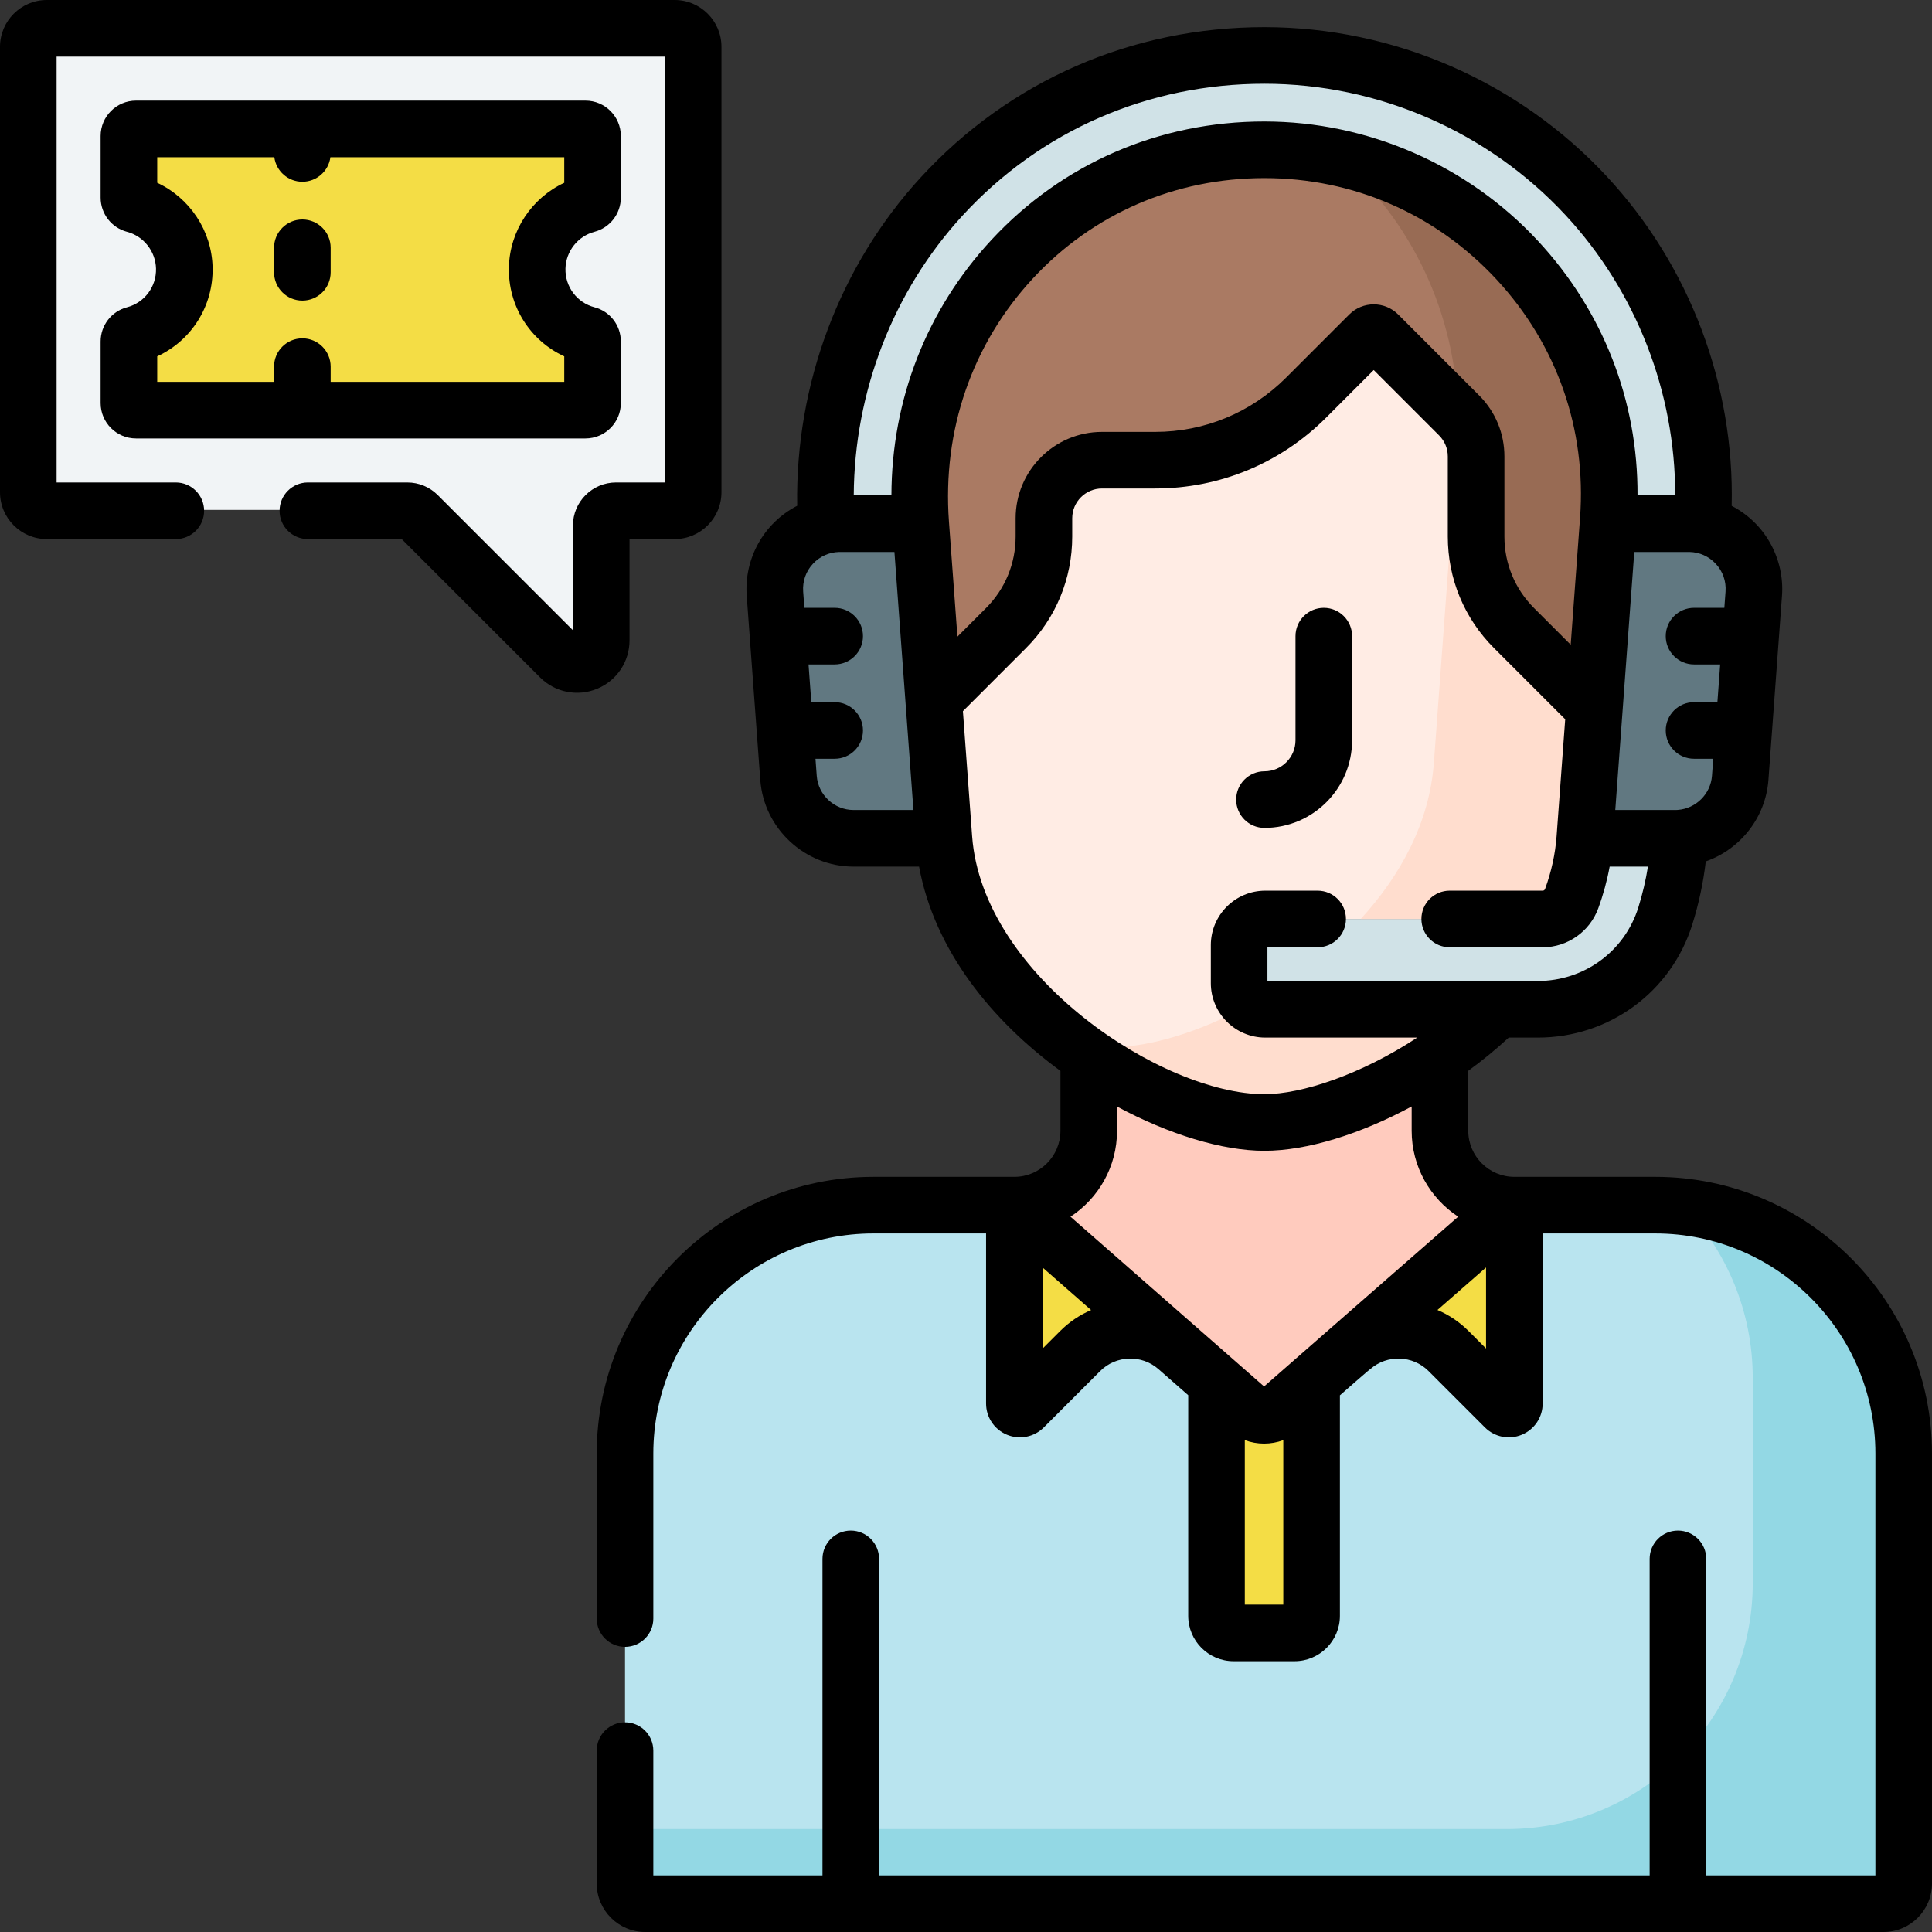 <svg id="Capa_1" enable-background="new 0 0 512.005 512.005" height="512" viewBox="0 0 512.005 512.005" width="512" xmlns="http://www.w3.org/2000/svg"><rect x="0" y="0" width="512.005" height="512.005" fill="#333333" stroke="none"/><g><path d="m178.79 7.271h-166.382c-2.71 0-4.906 2.197-4.906 4.906v118.048c0 2.71 2.197 4.906 4.906 4.906h95.528c1.04 0 2.037.413 2.772 1.148l37.707 37.707c4.028 4.028 10.915 1.175 10.915-4.521v-30.414c0-2.165 1.755-3.921 3.921-3.921h15.538c2.71 0 4.906-2.197 4.906-4.906v-118.047c.002-2.709-2.195-4.906-4.905-4.906z" fill="#f1f4f6"/><path d="m438.662 319.378h-37.342l-61.708 53.977c-2.645 2.314-6.594 2.311-9.237-.005l-61.556-53.971h-37.342c-36.362 0-65.84 29.478-65.84 65.84v114.17c0 2.952 2.393 5.344 5.344 5.344h328.176c2.951 0 5.344-2.393 5.344-5.344v-114.17c.001-36.364-29.476-65.841-65.839-65.841z" fill="#b9e4ef"/><path d="m446.35 319.822c11.248 11.812 18.152 27.797 18.152 45.396v54.287c0 36.024-29.203 65.227-65.227 65.227h-233.637v14.656c0 2.952 2.393 5.344 5.344 5.344h328.176c2.951 0 5.344-2.393 5.344-5.344v-114.17c0-33.762-25.412-61.588-58.152-65.396z" fill="#93d8e4"/><path d="m426.209 137.791c3.901-52.972-38.024-98.098-91.139-98.098-54.179 0-94.998 45.696-91.066 99.084l3.448 46.823 19.15-19.15c6.436-6.436 10.051-15.165 10.051-24.266v-4.839c0-8.499 6.89-15.389 15.389-15.389h14.066c15.018 0 29.421-5.966 40.04-16.585l16.729-16.729c.65-.65 1.705-.65 2.355 0l21.447 21.447c2.886 2.886 4.507 6.8 4.507 10.882v21.213c0 9.102 3.616 17.83 10.051 24.266l21.292 21.292z" fill="#aa7a63"/><path d="m205.371 157.342 3.594 48.798c.665 9.034 8.189 16.024 17.247 16.024h23.933l-6.141-83.386h-21.385c-10.052 0-17.986 8.539-17.248 18.564z" fill="#617881"/><path d="m447.522 138.778h-21.385l-6.141 83.386h23.933c9.059 0 16.582-6.99 17.247-16.024l3.594-48.798c.738-10.025-7.197-18.564-17.248-18.564z" fill="#617881"/><path d="m420.334 51.863c-21.946-23.621-53.023-37.169-85.264-37.169-.488 0-.967.003-1.457.009-32.461.397-62.326 13.678-84.092 37.396-21.426 23.347-32.516 55.004-30.548 87.064 1.174-.251 2.393-.384 3.645-.384h21.385c-3.968-53.879 37.379-99.084 91.049-99.084 53.044 0 95.064 45.032 91.156 98.098l-.073.986h21.385c1.255 0 2.476.133 3.652.385 2.228-31.998-8.997-63.793-30.838-87.301z" fill="#d0e2e7"/><path d="m443.928 222.164h-23.933v-.001.001c-.409 5.55-1.62 10.888-3.48 15.98-1.178 3.225-4.212 5.397-7.645 5.397h-73.555c-3.828 0-6.931 3.103-6.931 6.931v10.07c0 3.828 3.103 6.931 6.931 6.931h72.197c15.469 0 29.224-10.002 33.831-24.769 1.912-6.127 3.119-12.382 3.585-18.704l.138-1.874c-.376.025-.756.038-1.138.038z" fill="#d0e2e7"/><path d="m335.315 267.473c-3.828 0-6.931-3.103-6.931-6.931v-10.07c0-3.828 3.103-6.931 6.931-6.931h73.555c3.433 0 6.467-2.172 7.645-5.397 1.838-5.031 3.072-10.434 3.48-15.98v-.001l2.535-34.421-21.292-21.292c-6.436-6.436-10.051-15.165-10.051-24.266v-21.213c0-4.081-1.621-7.996-4.507-10.882l-21.447-21.447c-.65-.65-1.705-.65-2.355 0l-16.729 16.729c-10.619 10.619-25.022 16.585-40.04 16.585h-14.066c-8.499 0-15.389 6.89-15.389 15.389v4.839c0 9.102-3.616 17.83-10.051 24.266l-19.15 19.15 2.693 36.564c3.276 44.483 58.116 75.309 84.925 75.309 16.206 0 42.654-11.264 61.764-30z" fill="#ffece4"/><path d="m354.84 41.833c19.061 16.571 31.005 40.956 31.539 67.956l.3.3c2.886 2.886 4.507 6.8 4.507 10.882v21.213c0 9.102 3.616 17.83 10.051 24.266l21.292 21.292 3.679-49.951c3.403-46.192-28.043-86.419-71.368-95.958z" fill="#986b54"/><path d="m331.338 266.219c-13.246 7.233-26.585 11.255-36.267 11.255-3.606 0-7.719-.558-12.146-1.632 17.657 13.67 38.521 21.632 52.146 21.632 16.206 0 42.654-11.264 61.764-30h-61.519c-1.481-.001-2.852-.465-3.978-1.255z" fill="#ffddce"/><path d="m422.53 187.742-21.292-21.292c-6.436-6.436-10.051-15.165-10.051-24.266v-21.213c0-4.081-1.621-7.996-4.507-10.882l-.3-.3c.059 2.967-.02 5.966-.243 8.989l-6.141 83.386c-1.161 15.761-8.795 29.808-19.363 41.377h48.238c3.433 0 6.467-2.172 7.645-5.397 1.838-5.031 3.072-10.435 3.48-15.98v-.001z" fill="#ffddce"/><path d="m268.82 371.944c0 1.306 1.579 1.96 2.502 1.036l14.946-14.946c7.001-7.001 18.234-7.37 25.679-.842l-43.128-37.814v52.566z" fill="#f4dd45"/><path d="m401.321 371.944c0 1.306-1.579 1.96-2.502 1.036l-14.946-14.946c-7.001-7.001-18.234-7.37-25.679-.842l43.128-37.814v52.566z" fill="#f4dd45"/><path d="m401.32 319.378c-10.886 0-19.71-8.825-19.71-19.71v-19.745c-16.315 11.16-34.333 17.551-46.54 17.551s-30.224-6.391-46.54-17.552v19.745c0 10.886-8.825 19.711-19.711 19.711l61.556 53.971c2.642 2.317 6.592 2.319 9.237.005z" fill="#ffcbbe"/><path d="m339.612 373.355c-2.645 2.314-6.594 2.311-9.237-.005l-7.983-7v61.871c0 2.495 2.023 4.518 4.518 4.518h16.163c2.495 0 4.518-2.023 4.518-4.518v-61.844z" fill="#f4dd45"/><path d="m142.357 70.765c.199-8.126 5.801-14.85 13.286-16.821.82-.216 1.389-.958 1.389-1.805v-16.327c0-1.037-.84-1.877-1.877-1.877h-119.112c-1.037 0-1.877.84-1.877 1.877v16.327c0 .848.569 1.589 1.389 1.805 7.485 1.97 13.087 8.694 13.286 16.821.206 8.433-5.473 15.642-13.292 17.695-.818.215-1.383.958-1.383 1.804v16.328c0 1.037.84 1.877 1.877 1.877h119.113c1.037 0 1.877-.84 1.877-1.877v-16.329c0-.845-.566-1.589-1.383-1.804-7.82-2.052-13.499-9.261-13.293-17.694z" fill="#f4dd45"/><path d="m335.101 219.404c12.805 0 23.223-10.418 23.223-23.223v-27.598c0-4.143-3.358-7.5-7.5-7.5s-7.5 3.357-7.5 7.5v27.598c0 4.534-3.689 8.223-8.223 8.223-4.142 0-7.5 3.357-7.5 7.5s3.358 7.5 7.5 7.5z"/><path d="m165.638 456.438c-4.142 0-7.5 3.357-7.5 7.5v35.222c0 7.083 5.762 12.845 12.844 12.845h328.176c7.083 0 12.844-5.762 12.844-12.845v-113.943c0-40.439-32.9-73.34-73.34-73.34h-37.342c-6.733 0-12.21-5.478-12.21-12.21v-15.892c3.764-2.748 7.367-5.696 10.723-8.802h7.679c18.912 0 35.385-12.07 40.991-30.035 1.707-5.473 2.897-11.06 3.549-16.655 9.083-3.183 15.862-11.537 16.603-21.592l3.594-48.798c.708-9.61-4.277-19.152-13.332-23.834.755-32.131-11.137-63.674-33.089-87.301-23.36-25.144-56.44-39.564-90.758-39.564-35.076 0-67.519 14.166-91.075 39.833-21.505 23.432-33.269 54.872-32.727 87.008-9.011 4.636-14.093 14.148-13.378 23.858l3.594 48.798c.949 12.882 11.811 22.973 24.728 22.973h17.351c4.11 22.238 19.3 40.849 37.467 54.138v15.866c0 6.732-5.478 12.21-12.21 12.21h-37.342c-40.44 0-73.34 32.9-73.34 73.34v43.721c0 4.143 3.358 7.5 7.5 7.5s7.5-3.357 7.5-7.5v-43.721c0-32.169 26.171-58.34 58.34-58.34h29.842v45.066c0 3.64 2.173 6.892 5.536 8.283 3.4 1.41 7.229.599 9.77-1.944l14.946-14.945c4.194-4.193 10.973-4.416 15.432-.506.35.306 7.402 6.489 7.889 6.917v58.472c0 6.627 5.391 12.018 12.018 12.018h16.164c6.626 0 12.018-5.391 12.018-12.018v-58.44c.282-.252 8.048-7.064 8.047-6.948 4.459-3.911 11.237-3.688 15.432.505l14.946 14.947c2.552 2.55 6.381 3.347 9.771 1.943 3.362-1.393 5.535-4.644 5.535-8.283v-45.066h29.842c32.169 0 58.34 26.171 58.34 58.34v111.787h-44.83v-83.883c0-4.143-3.358-7.5-7.5-7.5s-7.5 3.357-7.5 7.5v83.883h-204.208v-83.883c0-4.143-3.358-7.5-7.5-7.5s-7.5 3.357-7.5 7.5v83.883h-44.83v-33.067c0-4.144-3.358-7.501-7.5-7.501zm279.024-241.802c-.77.04 1.494.028-16.594.028l5.036-68.386c10.207 0 14.477-.002 14.679.003 2.556.06 5.047 1.114 6.914 3.125 1.874 2.017 2.794 4.64 2.592 7.386l-.316 4.292h-8.032c-4.142 0-7.5 3.357-7.5 7.5s3.358 7.5 7.5 7.5h6.928l-.736 10h-6.191c-4.142 0-7.5 3.357-7.5 7.5s3.358 7.5 7.5 7.5h5.087l-.332 4.506c-.358 4.841-4.261 8.685-9.035 9.046zm-52.679-109.85-21.447-21.447c-3.573-3.572-9.389-3.572-12.962 0l-16.729 16.729c-9.279 9.279-21.616 14.39-34.737 14.39h-14.066c-12.621 0-22.889 10.268-22.889 22.889v4.839c0 7.164-2.79 13.898-7.854 18.963l-7.57 7.569-2.245-30.489c-1.782-24.195 6.141-47.104 22.308-64.506 15.893-17.106 37.649-26.527 61.262-26.527 23.592 0 45.428 9.52 61.487 26.805 16.041 17.265 23.921 39.725 22.189 63.241-.085 1.15-2.426 32.942-2.476 33.619l-9.712-9.712c-5.065-5.064-7.855-11.799-7.855-18.963v-21.213c0-6.116-2.381-11.865-6.704-16.187zm-136.935-47.617c20.847-22.717 49.434-34.976 80.023-34.976 30.163 0 59.237 12.675 79.769 34.773 18.742 20.173 29.142 46.91 29.112 74.311h-9.987c.11-25.13-9.138-48.872-26.435-67.489-18.654-20.079-45.071-31.595-72.476-31.595-27.829 0-53.488 11.122-72.25 31.317-17.229 18.544-26.509 42.359-26.567 67.767h-9.983c.15-27.441 10.436-54.105 28.794-74.108zm-38.603 148.42-.332-4.506h5.086c4.142 0 7.5-3.357 7.5-7.5s-3.358-7.5-7.5-7.5h-6.191l-.736-10h6.927c4.142 0 7.5-3.357 7.5-7.5s-3.358-7.5-7.5-7.5h-8.032l-.316-4.292c-.203-2.746.718-5.369 2.592-7.386 1.83-1.97 4.29-3.058 6.914-3.125.206-.005 4.33-.003 14.679-.003 1.045 14.195 4.114 55.869 5.036 68.386h-15.86c-5.102.001-9.393-3.986-9.767-9.074zm41.18 16.024c-1.985-26.946-1.328-18.029-2.441-33.138l16.721-16.721c7.898-7.898 12.248-18.4 12.248-29.57v-4.839c0-4.35 3.539-7.889 7.889-7.889h14.066c17.128 0 33.231-6.671 45.344-18.782l12.603-12.604 17.322 17.322c1.49 1.489 2.31 3.471 2.31 5.578v21.213c0 11.171 4.35 21.672 12.249 29.57l18.863 18.864c-.009.117-2.29 31.102-2.282 30.994-.345 4.673-1.369 9.369-3.046 13.959-.104.285-.339.47-.6.47h-24.68c-4.142 0-7.5 3.357-7.5 7.5s3.358 7.5 7.5 7.5h24.68c6.531 0 12.434-4.148 14.689-10.323 1.328-3.634 2.337-7.332 3.021-11.054h10.143c-.579 3.627-1.427 7.243-2.539 10.807-3.64 11.665-14.358 19.503-26.672 19.503h-71.628v-8.933h13.307c4.142 0 7.5-3.357 7.5-7.5s-3.358-7.5-7.5-7.5h-13.875c-7.958 0-14.431 6.474-14.431 14.432v10.07c0 7.957 6.474 14.431 14.431 14.431h40.266c-14.913 9.815-30.583 15-40.511 15-26.947 0-74.711-31.201-77.447-68.36zm77.445 83.36c11.37 0 25.485-4.443 39.04-11.744v6.439c0 9.513 4.907 17.902 12.324 22.767-54.995 48.106-41.688 36.453-43.801 38.314l-7.635 6.678c-68.821-60.343-45.266-39.689-51.305-44.984 7.424-4.864 12.337-13.257 12.337-22.776v-6.417c13.682 7.352 27.846 11.723 39.04 11.723zm-54.105 47.758-4.645 4.645v-21.448l12.836 11.255c-2.984 1.278-5.772 3.129-8.191 5.548zm48.927 72.507v-43.584c3.279 1.224 6.918 1.226 10.199.005v43.58h-10.199zm59.284-72.508c-2.43-2.429-5.232-4.286-8.231-5.565l12.876-11.263v21.474z"/><path d="m33.644 81.435c-4.109 1.079-6.979 4.804-6.979 9.058v16.327c0 5.171 4.207 9.378 9.377 9.378h119.112c5.17 0 9.377-4.207 9.377-9.378v-16.328c0-4.254-2.869-7.979-6.979-9.058-4.651-1.222-7.816-5.438-7.699-10.257.112-4.578 3.278-8.588 7.698-9.752 4.11-1.082 6.98-4.807 6.98-9.058v-16.326c0-5.171-4.207-9.377-9.377-9.377h-119.111c-5.171 0-9.377 4.206-9.377 9.377v16.327c0 4.251 2.87 7.976 6.979 9.058 4.42 1.164 7.586 5.174 7.699 9.752.118 4.817-3.048 9.035-7.7 10.257zm8.022 13.001c9.061-4.171 14.925-13.34 14.673-23.625-.238-9.702-6.082-18.365-14.673-22.372v-6.774h31.029c.489 3.67 3.63 6.5 7.433 6.5s6.945-2.83 7.433-6.5h61.971v6.774c-8.592 4.007-14.436 12.67-14.673 22.372-.252 10.284 5.612 19.455 14.673 23.625v6.762h-61.904v-4.033c0-4.143-3.358-7.5-7.5-7.5s-7.5 3.357-7.5 7.5v4.033h-30.962z"/><path d="m80.128 79.664c4.142 0 7.5-3.357 7.5-7.5v-6.5c0-4.143-3.358-7.5-7.5-7.5s-7.5 3.357-7.5 7.5v6.5c0 4.143 3.358 7.5 7.5 7.5z"/><path d="m12.409 142.86h34.181c4.142 0 7.5-3.357 7.5-7.5s-3.358-7.5-7.5-7.5h-31.588v-112.86h161.194v112.86h-12.944c-6.297 0-11.421 5.123-11.421 11.421v27.743l-35.82-35.819c-2.157-2.156-5.025-3.345-8.076-3.345h-26.345c-4.142 0-7.5 3.357-7.5 7.5s3.358 7.5 7.5 7.5h24.864l36.659 36.658c3.951 3.952 9.884 5.19 15.142 3.013 5.211-2.158 8.578-7.197 8.578-12.837v-26.834h11.958c6.841 0 12.406-5.565 12.406-12.406v-118.048c0-6.841-5.566-12.406-12.407-12.406h-166.381c-6.841 0-12.407 5.565-12.407 12.406v118.048c0 6.841 5.566 12.406 12.407 12.406z"/></g></svg>